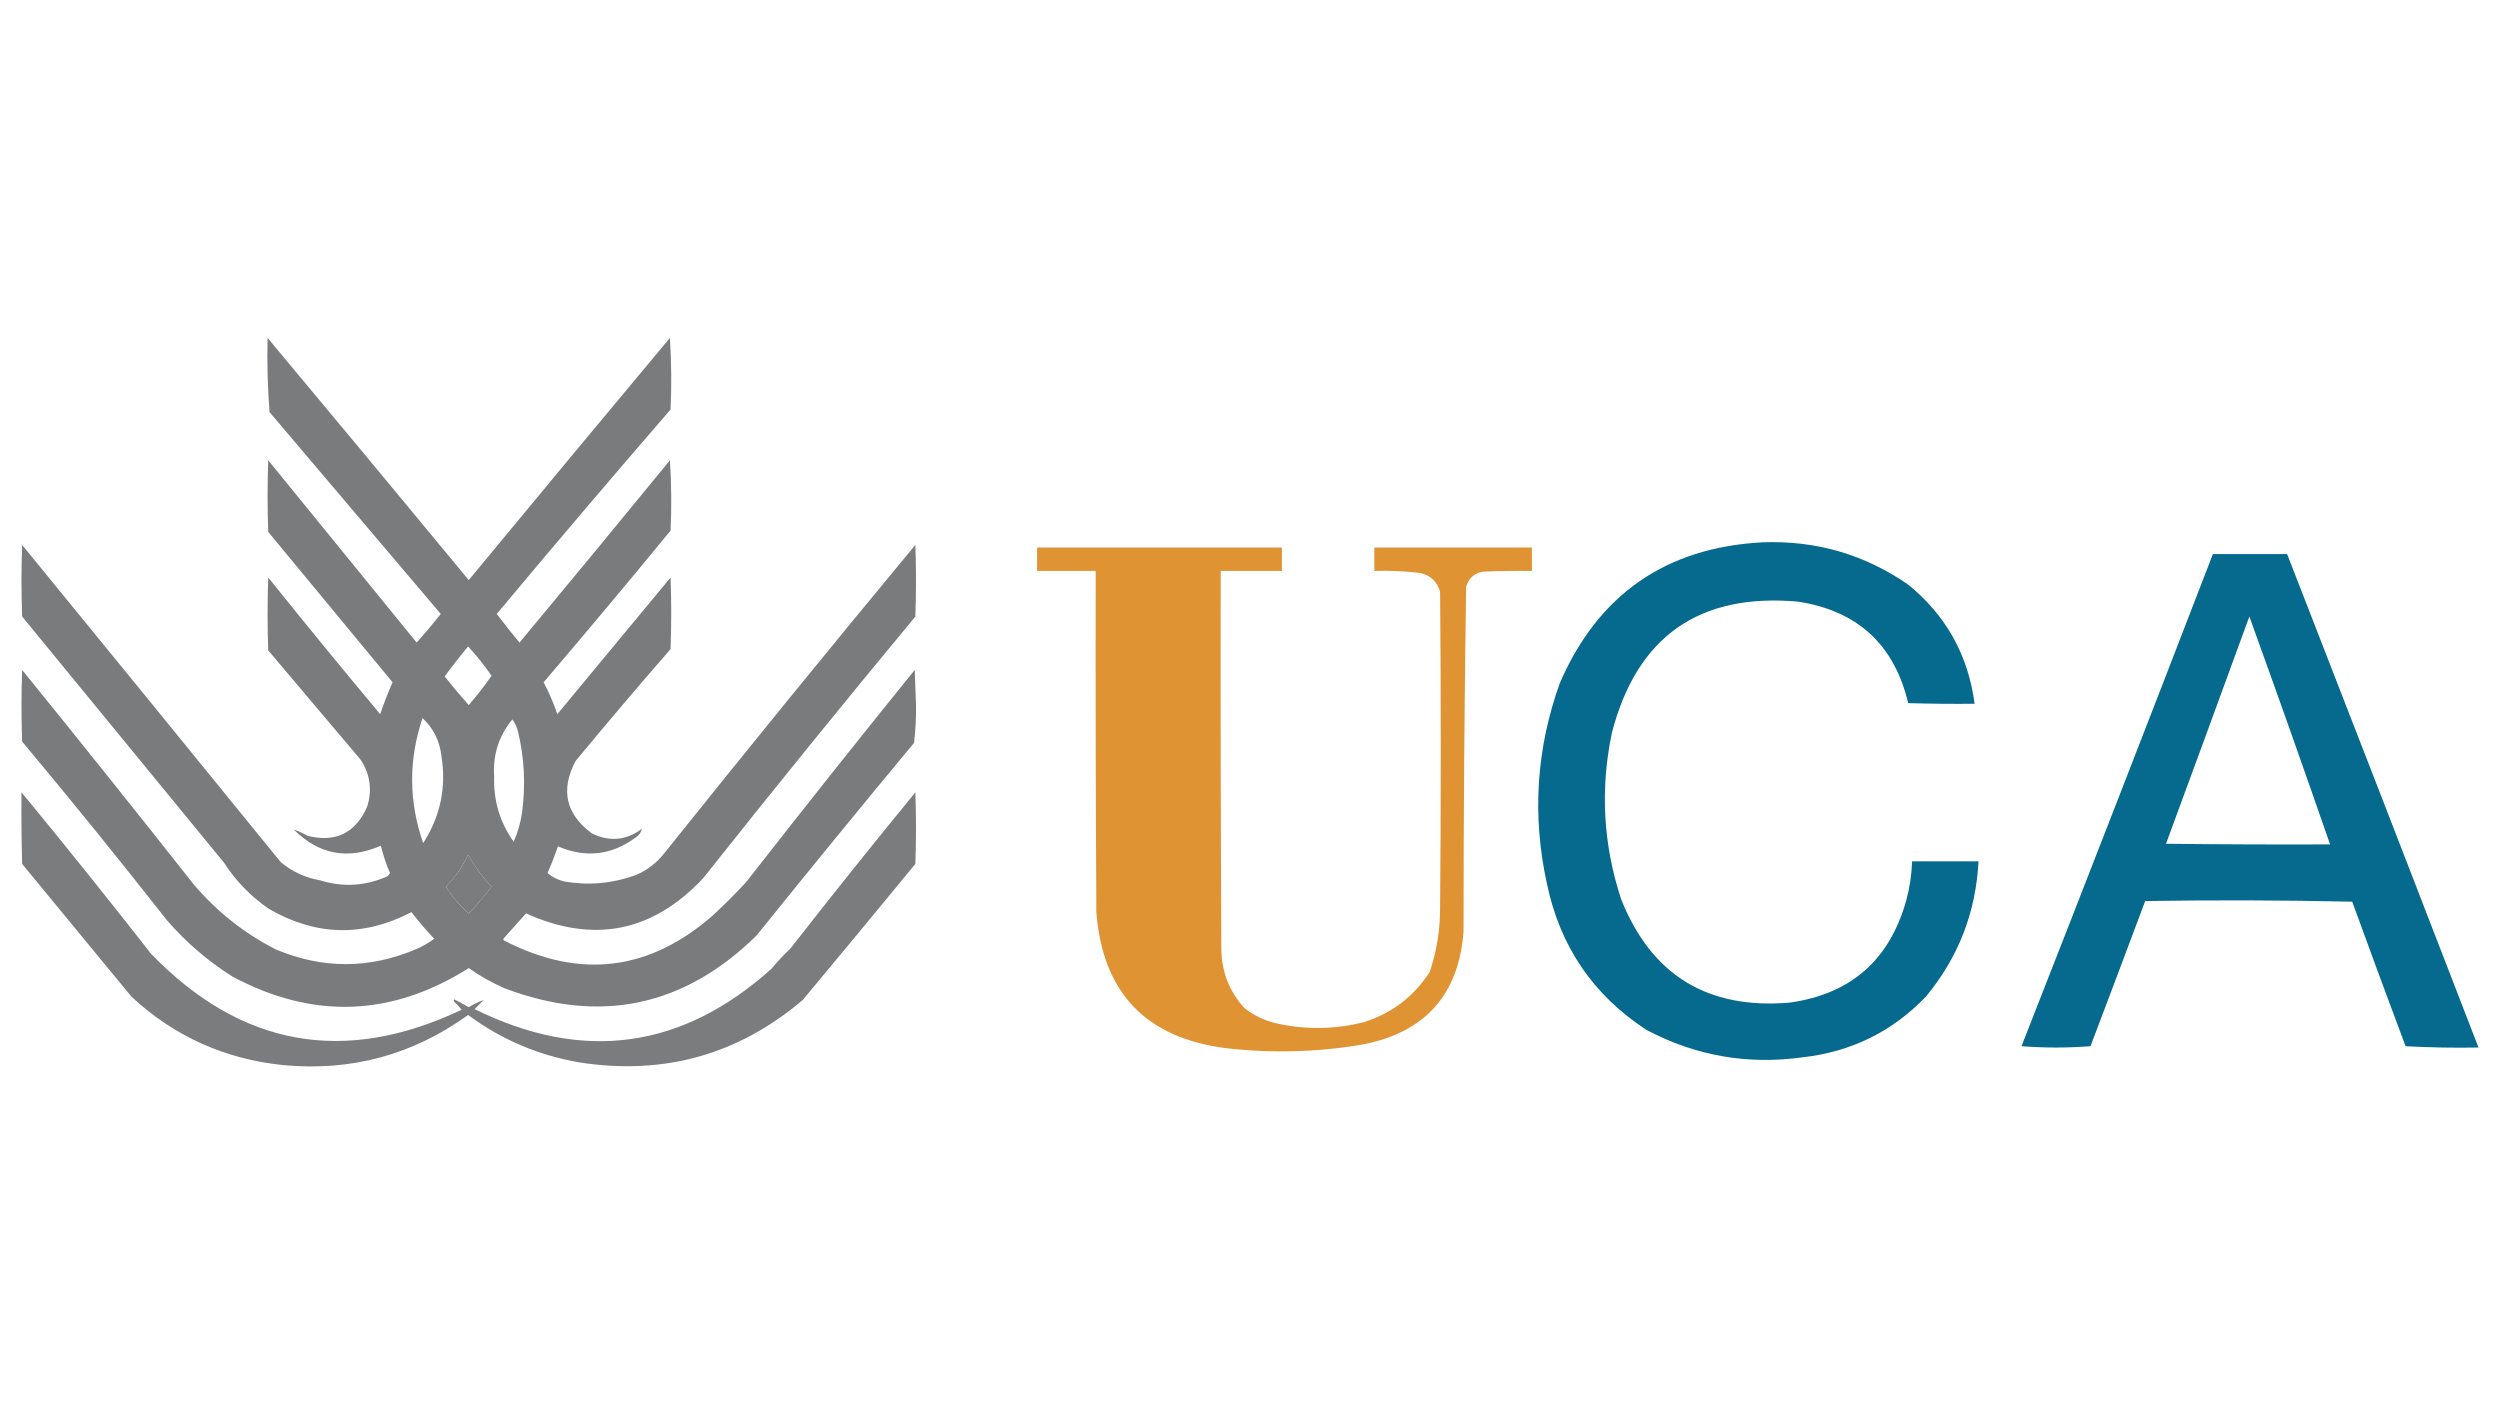 <?xml version="1.0" encoding="UTF-8"?>
<!DOCTYPE svg PUBLIC "-//W3C//DTD SVG 1.1//EN" "http://www.w3.org/Graphics/SVG/1.1/DTD/svg11.dtd">
<svg xmlns="http://www.w3.org/2000/svg" version="1.1" width="1920px" height="1080px" style="shape-rendering:geometricPrecision; text-rendering:geometricPrecision; image-rendering:optimizeQuality; fill-rule:evenodd; clip-rule:evenodd" xmlns:xlink="http://www.w3.org/1999/xlink">
<g><path style="opacity:0.965" fill="#757779" d="M 205.5,259.5 C 257.136,321.31 308.636,383.31 360,445.5C 411.341,383.329 462.841,321.329 514.5,259.5C 515.666,277.824 515.833,296.158 515,314.5C 470.026,366.462 425.526,418.795 381.5,471.5C 387.143,478.977 392.976,486.311 399,493.5C 437.719,446.954 476.219,400.288 514.5,353.5C 515.666,371.491 515.833,389.491 515,407.5C 482.876,446.626 450.376,485.459 417.5,524C 421.68,531.861 425.18,540.028 428,548.5C 457,513.5 486,478.5 515,443.5C 515.667,461.833 515.667,480.167 515,498.5C 490.291,526.873 465.958,555.54 442,584.5C 430.343,606.696 434.509,625.196 454.5,640C 468.058,646.678 480.892,645.512 493,636.5C 492.454,639.093 490.954,641.26 488.5,643C 469.811,656.845 449.811,659.178 428.5,650C 426.132,656.935 423.465,663.768 420.5,670.5C 424.241,673.704 428.574,675.87 433.5,677C 452.202,680.206 470.536,678.54 488.5,672C 497.018,668.317 504.184,662.817 510,655.5C 573.615,575.949 637.948,496.949 703,418.5C 703.667,436.833 703.667,455.167 703,473.5C 647.909,539.92 593.576,606.92 540,674.5C 501.218,715.856 455.884,724.856 404,701.5C 398.404,707.77 392.737,714.104 387,720.5C 386.312,721.332 386.479,721.998 387.5,722.5C 445.378,752.238 498.711,745.738 547.5,703C 556.333,694.833 564.833,686.333 573,677.5C 615.685,622.802 658.852,568.469 702.5,514.5C 702.833,523.5 703.167,532.5 703.5,541.5C 703.642,551.262 703.142,560.929 702,570.5C 661.288,619.543 620.955,668.876 581,718.5C 525.249,773.226 460.749,786.726 387.5,759C 377.766,754.72 368.6,749.553 360,743.5C 300.811,780.874 240.311,783.04 178.5,750C 159.552,738.06 142.719,723.56 128,706.5C 91.719,660.284 54.719,614.617 17,569.5C 16.333,551.167 16.333,532.833 17,514.5C 61.38,569.211 105.38,624.211 149,679.5C 166.669,700.189 187.503,716.689 211.5,729C 247.467,744.267 283.467,744.267 319.5,729C 324.492,726.839 329.159,724.172 333.5,721C 327.292,714.461 321.459,707.627 316,700.5C 279.111,719.761 242.611,718.928 206.5,698C 192.623,688.456 181.123,676.623 172,662.5C 120.333,599.5 68.667,536.5 17,473.5C 16.333,455.167 16.333,436.833 17,418.5C 83.286,499.575 149.453,580.742 215.5,662C 224.193,669.345 234.193,674.012 245.5,676C 263.275,681.564 280.609,680.564 297.5,673C 298.357,672.311 299.023,671.478 299.5,670.5C 296.558,663.675 294.225,656.675 292.5,649.5C 267.242,660.548 244.909,656.381 225.5,637C 229.142,638.314 232.809,639.981 236.5,642C 257.879,647.227 273.046,639.727 282,619.5C 285.979,606.707 284.312,594.707 277,583.5C 253.333,555.5 229.667,527.5 206,499.5C 205.333,480.833 205.333,462.167 206,443.5C 234.289,478.791 262.955,513.791 292,548.5C 294.774,540.176 297.941,532.009 301.5,524C 269.68,485.511 237.847,447.011 206,408.5C 205.333,390.167 205.333,371.833 206,353.5C 244,400.167 282,446.833 320,493.5C 326.404,486.352 332.571,479.019 338.5,471.5C 294.667,419.833 250.833,368.167 207,316.5C 205.525,297.593 205.025,278.593 205.5,259.5 Z M 359.5,496.5 C 366.03,503.535 372.03,511.035 377.5,519C 372.063,526.775 366.229,534.275 360,541.5C 353.596,534.352 347.429,527.019 341.5,519.5C 347.267,511.622 353.267,503.955 359.5,496.5 Z M 324.5,551.5 C 332.83,559.268 337.664,568.934 339,580.5C 342.897,604.683 338.23,627.017 325,647.5C 313.862,615.56 313.695,583.56 324.5,551.5 Z M 393.5,552.5 C 395.648,555.403 397.148,558.736 398,562.5C 402.711,582.637 403.711,602.97 401,623.5C 399.918,631.496 397.752,639.163 394.5,646.5C 383.943,631.629 378.943,614.963 379.5,596.5C 378.391,579.834 383.057,565.167 393.5,552.5 Z M 359.5,656.5 C 364.478,665.327 370.478,673.494 377.5,681C 372.041,688.127 366.208,694.961 360,701.5C 353.029,695.537 347.196,688.704 342.5,681C 349.537,673.751 355.203,665.585 359.5,656.5 Z"/></g>
<g><path style="opacity:0.975" fill="#00678c" d="M 1353.5,416.5 C 1394.59,414.933 1431.92,425.766 1465.5,449C 1494.57,472.621 1511.57,503.121 1516.5,540.5C 1499.5,540.667 1482.5,540.5 1465.5,540C 1454.76,494.925 1426.42,468.925 1380.5,462C 1304.73,455.463 1257.23,488.963 1238,562.5C 1228.86,605.811 1231.2,648.478 1245,690.5C 1268.22,748.886 1311.39,775.386 1374.5,770C 1421.41,763.432 1451.24,737.265 1464,691.5C 1466.67,681.667 1468.17,671.667 1468.5,661.5C 1485.5,661.5 1502.5,661.5 1519.5,661.5C 1517.46,700.797 1503.96,735.463 1479,765.5C 1453.22,792.304 1421.72,807.804 1384.5,812C 1342.18,817.908 1302.18,810.908 1264.5,791C 1223.52,764.271 1198.02,726.771 1188,678.5C 1176.55,626.155 1179.89,574.822 1198,524.5C 1227.5,456.517 1279.34,420.517 1353.5,416.5 Z"/></g>
<g><path style="opacity:0.977" fill="#df912e" d="M 796.5,420.5 C 859.167,420.5 921.833,420.5 984.5,420.5C 984.5,426.5 984.5,432.5 984.5,438.5C 968.833,438.5 953.167,438.5 937.5,438.5C 937.333,535.501 937.5,632.501 938,729.5C 938.363,746.608 944.197,761.441 955.5,774C 962.898,779.865 971.232,783.865 980.5,786C 1002.93,790.97 1025.26,790.637 1047.5,785C 1068.96,778.201 1085.79,765.368 1098,746.5C 1103.36,730.634 1106.02,714.301 1106,697.5C 1106.67,616.5 1106.67,535.5 1106,454.5C 1103.74,446.611 1098.58,441.778 1090.5,440C 1078.88,438.639 1067.21,438.139 1055.5,438.5C 1055.5,432.5 1055.5,426.5 1055.5,420.5C 1095.83,420.5 1136.17,420.5 1176.5,420.5C 1176.5,426.5 1176.5,432.5 1176.5,438.5C 1164.16,438.333 1151.83,438.5 1139.5,439C 1132.55,439.948 1128.05,443.781 1126,450.5C 1124.68,538.803 1124.02,627.137 1124,715.5C 1120.36,763.593 1094.86,792.426 1047.5,802C 1012.33,808.099 976.994,809.099 941.5,805C 879.941,797.109 846.774,762.276 842,700.5C 841.5,613.167 841.333,525.834 841.5,438.5C 826.5,438.5 811.5,438.5 796.5,438.5C 796.5,432.5 796.5,426.5 796.5,420.5 Z"/></g>
<g><path style="opacity:0.976" fill="#00678c" d="M 1699.5,425.5 C 1718.5,425.5 1737.5,425.5 1756.5,425.5C 1805.7,551.755 1854.7,678.088 1903.5,804.5C 1884.82,804.833 1866.15,804.5 1847.5,803.5C 1833.64,766.577 1819.97,729.577 1806.5,692.5C 1753.5,691.333 1700.5,691.167 1647.5,692C 1633.6,729.189 1619.6,766.355 1605.5,803.5C 1587.83,804.833 1570.17,804.833 1552.5,803.5C 1601.9,677.634 1650.9,551.634 1699.5,425.5 Z M 1727.5,473.5 C 1748.54,531.619 1769.21,589.952 1789.5,648.5C 1747.5,648.667 1705.5,648.5 1663.5,648C 1684.94,589.86 1706.27,531.693 1727.5,473.5 Z"/></g>
<g><path style="opacity:0.954" fill="#757779" d="M 16.5,608.5 C 50.182,649.357 83.349,690.69 116,732.5C 185.023,803.868 264.523,818.202 354.5,775.5C 352.851,773.35 351.018,771.35 349,769.5C 348.333,768.833 348.333,768.167 349,767.5C 352.667,769.5 356.333,771.5 360,773.5C 363.78,771.19 367.613,769.357 371.5,768C 369.167,770.333 366.833,772.667 364.5,775C 447.711,816.085 523.711,805.752 592.5,744C 596.967,738.532 601.8,733.365 607,728.5C 638.519,688.135 670.519,648.135 703,608.5C 703.667,626.833 703.667,645.167 703,663.5C 674.286,698.426 645.453,733.259 616.5,768C 567.051,809.952 510.051,825.952 445.5,816C 413.81,810.647 385.143,798.48 359.5,779.5C 317.156,810.089 269.823,822.923 217.5,818C 172.652,813.403 133.819,795.903 101,765.5C 73,731.5 45,697.5 17,663.5C 16.5,645.17 16.333,626.836 16.5,608.5 Z M 359.5,656.5 C 355.203,665.585 349.537,673.751 342.5,681C 347.196,688.704 353.029,695.537 360,701.5C 366.208,694.961 372.041,688.127 377.5,681C 370.478,673.494 364.478,665.327 359.5,656.5 Z"/></g>
</svg>

